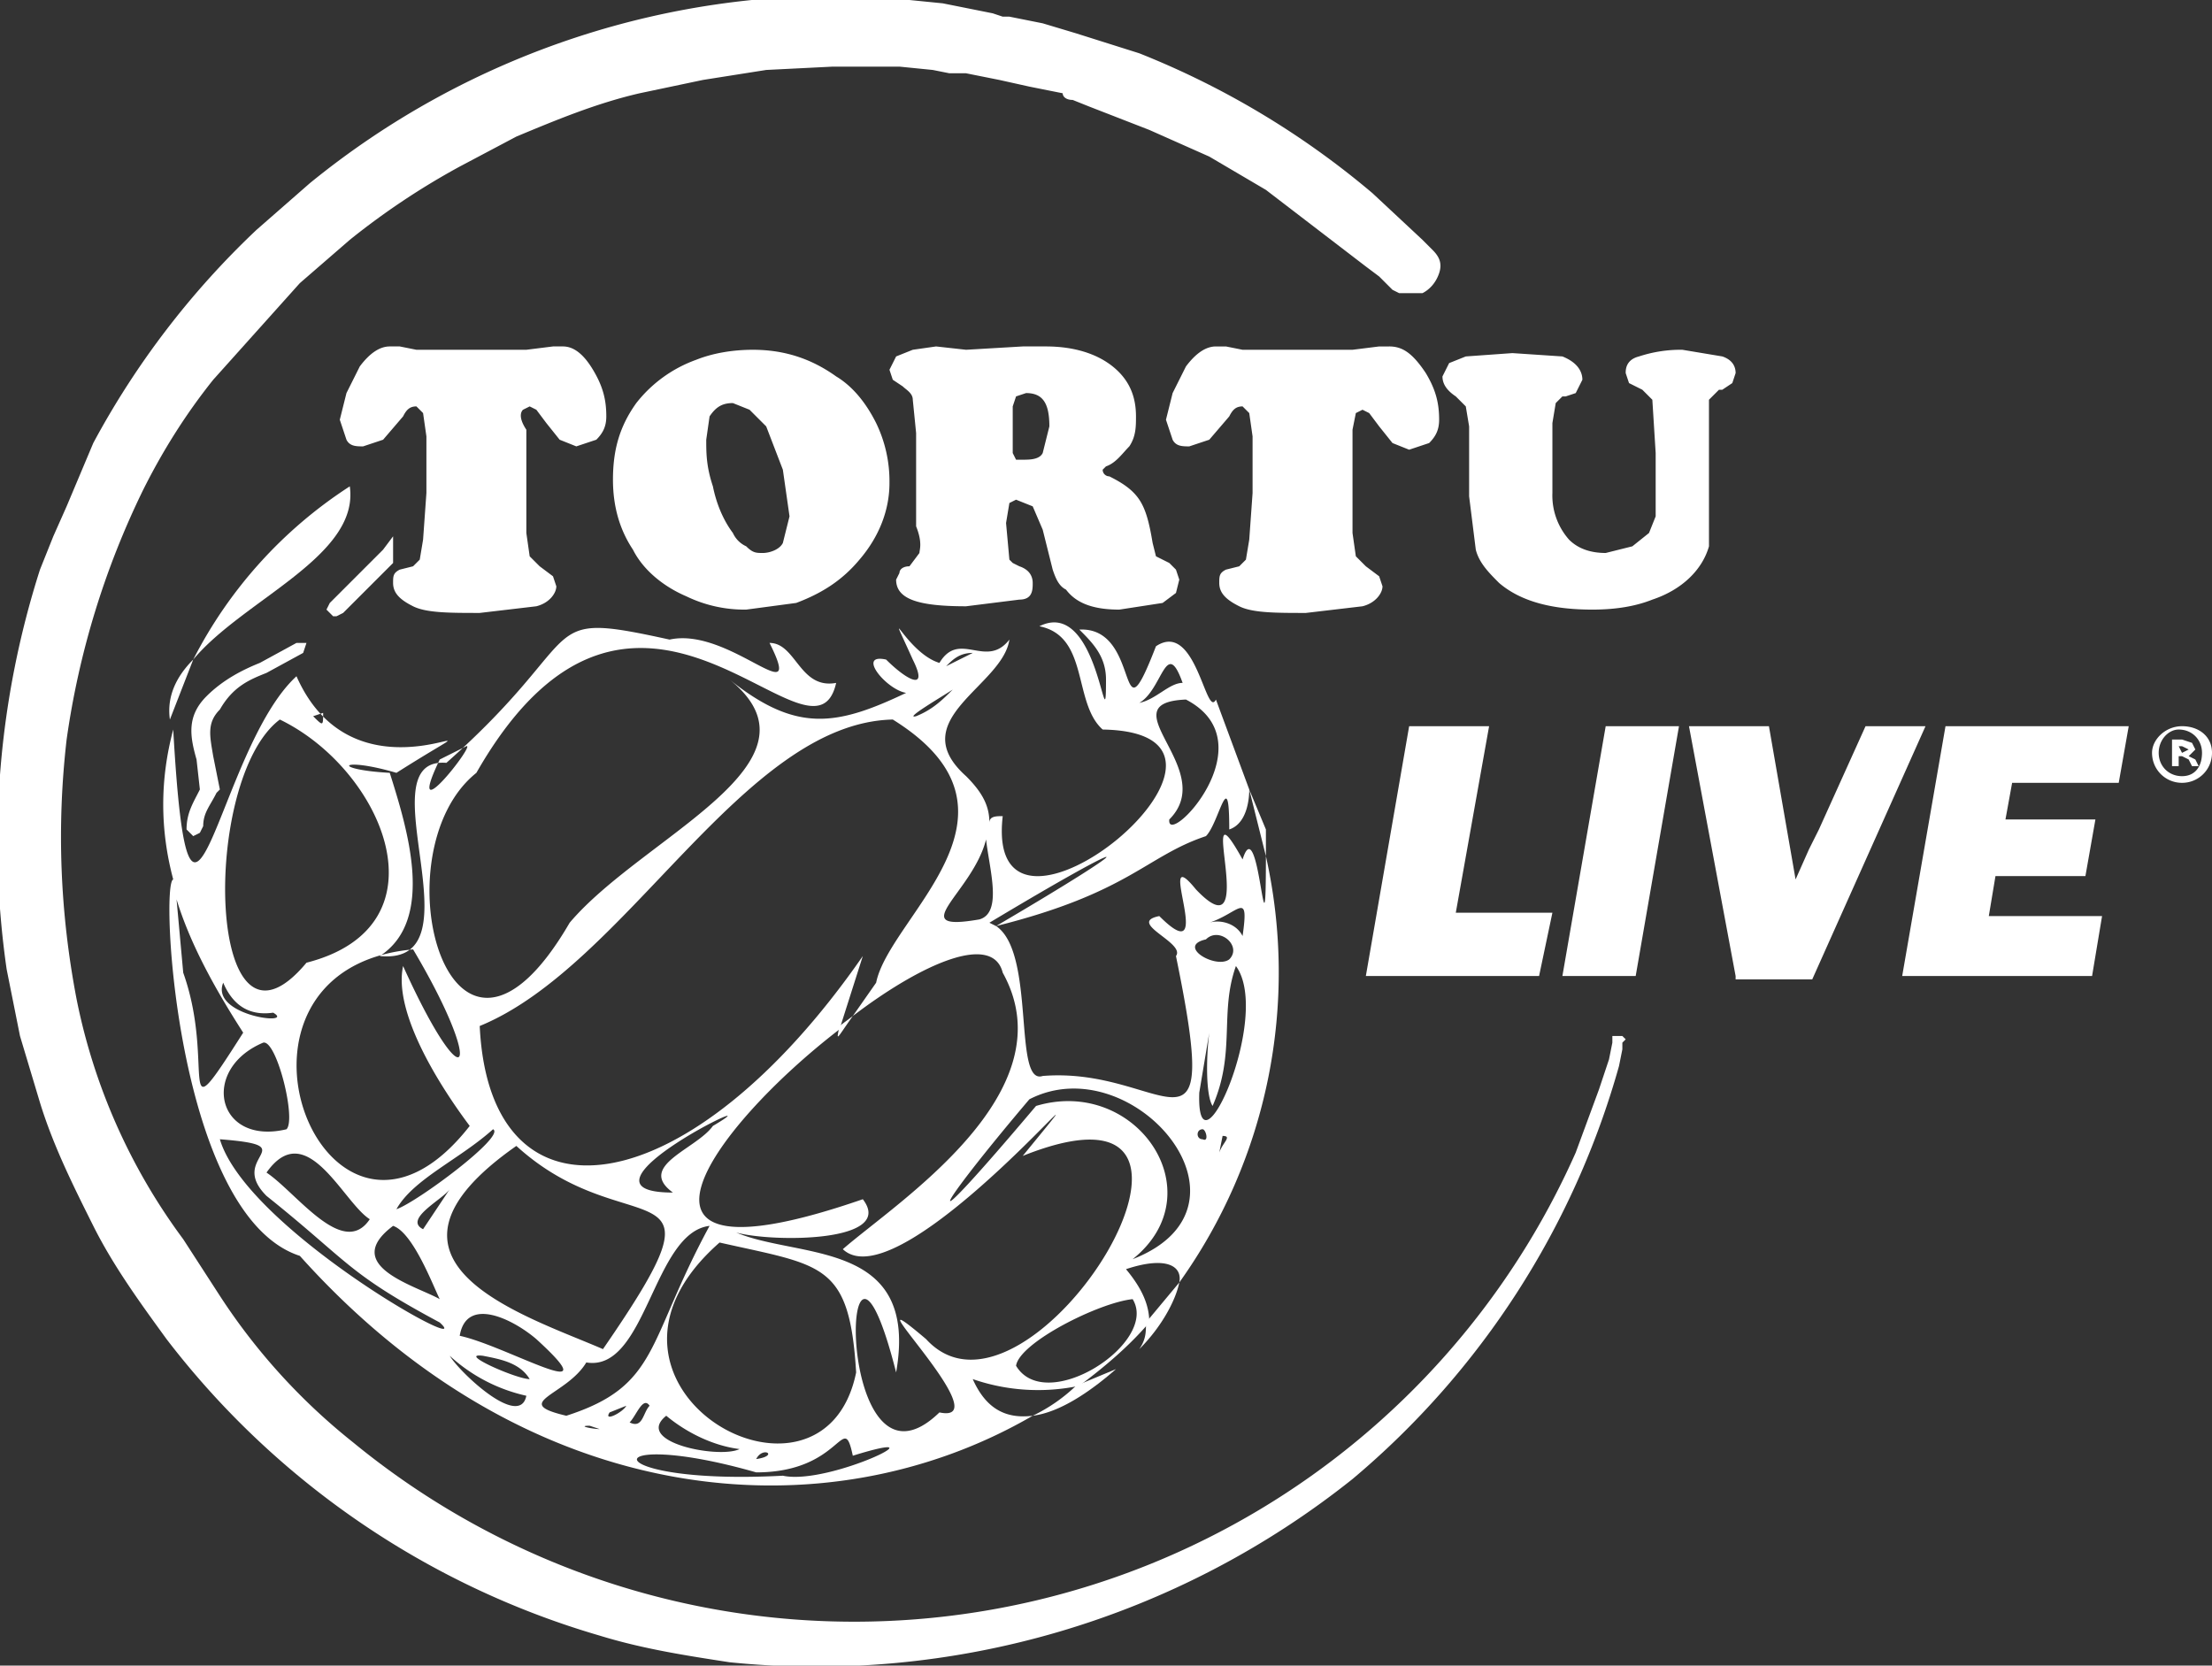 <svg version="1.1" id="Capa_1" xmlns="http://www.w3.org/2000/svg" x="0" y="0" width="66.4" height="50" xml:space="preserve"><rect width="100%" height="100%" fill="#333333" stroke="none"/><style>.st0{fill:#fff}</style><path class="st0" d="M48.8 31.2c-.1 0-.1 0 0 0l-.1-.1h-.3v.2l-.1.5-.3.9-.7 1.9a23.7 23.7 0 01-36.7 8.7 18.5 18.5 0 01-4-4.4l-1.1-1.7A18 18 0 012.3 30c-.5-2.6-.6-5.2-.3-7.8a25 25 0 012.3-7.5c.6-1.2 1.3-2.3 2.1-3.3L9 8.5l1.5-1.3A22.2 22.2 0 0113.8 5l1.7-.9c1.2-.5 2.4-1 3.7-1.3l1.9-.4 1.9-.3 2-.1h2l1 .1.5.1h.5l1 .2.9.2.5.1.5.1c0 .1.1.2.3.2l.5.2 1.8.7 1.8.8 1.7 1L41 8l.4.3.2.2.1.1.1.1.2.1h.7c.2-.1.4-.3.5-.6.1-.3 0-.5-.2-.7l-.1-.1-.1-.1-.1-.1-1.5-1.4a25.3 25.3 0 00-7-4.2L32.3 1l-1-.3-1-.2h-.2l-.3-.1-.5-.1-.5-.1-.5-.1-1-.1-1-.1a25 25 0 00-17 5.6L7.7 6.9a25.2 25.2 0 00-4.9 6.4L2 15.2l-.4.9-.2.5-.2.5a26.8 26.8 0 00-1 12l.2 1 .2 1 .3 1 .3 1c.4 1.3 1 2.5 1.6 3.7.6 1.2 1.4 2.3 2.2 3.4a25.3 25.3 0 0013 8.9c1.3.4 2.6.6 3.9.8a25.8 25.8 0 0018.7-5.5 25 25 0 008-12.4l.1-.5v-.2l.1-.1c0 .1 0 .1 0 0 0 .1 0 .1 0 0z"/><path class="st0" d="M11.8 16.1l-.3.4-.6.6-.5.5-.5.5-.1.2.2.2h.1l.2-.1.5-.5.5-.5.5-.5v-.8zM8 20.2l1.1-.6.1-.3h-.3l-1.1.6c-.5.2-1.1.5-1.6 1-.6.6-.5 1.2-.3 1.9l.1.9c-.2.4-.4.7-.4 1.2l.2.2.2-.1.1-.2c0-.4.2-.6.4-1l.1-.1-.2-1c-.1-.6-.2-1 .2-1.4.4-.7.9-.9 1.4-1.1zm26.2 20.3c.7-.7 1.1-1.5 1.2-2l-1 1.2c0 .3 0 .5-.2.8zm0 0l-.7.7.7-.7zM10.5 14.6a13.5 13.5 0 00-4.7 5.2c1.5-1.8 5-3.1 4.7-5.2zM38 24.9l-.5-1.2.5 2v-.8zM5.1 21.6l.7-1.8c-.5.5-.8 1.1-.7 1.8zM31 42.5c.8-.1 1.7-.7 2.5-1.4l-1.2.5a5 5 0 01-1.3.9zm-5.4-12l-.4.3c-.1.5-.1.4.4-.3z"/><path class="st0" d="M9 37.7c6.9 7.7 15.8 8.4 22 4.8-.8.1-1.4-.2-1.8-1.1a6 6 0 003.2.2c.8-.6 1.5-1.2 2.1-1.9 0-.5-.2-1-.7-1.6 1.2-.4 1.7-.1 1.6.4A16 16 0 0038 25.7c0 3.8-.2-1.5-.7.1-1.5-2.7.6 3-1.4.9-1.3-1.6.7 2.6-1.1.8-1 .2.8.8.5 1.2 1.4 6.8-.3 3.3-4 3.6-.9.3-.2-3.7-1.4-4.5l-.2-.1c4.5-2.7 4.8-2.6.2.1 4-1 4.5-2.1 6.3-2.7.4-.4.7-2.2.7-.2.6-.2.6-1.1.6-1.2l-1-2.7c-.3.6-.6-2.4-1.8-1.6-1.2 3.1-.4-.6-2.3-.5.4.4.8.8.8 1.5 0 2.2-.2-2.5-2-1.6 1.5.3 1 2.3 1.9 3.1 5.8.1-3.6 7.8-3 2.6-.2 0-.4 0-.4.2 0-.5-.2-.9-.7-1.4-1.9-1.7 1.1-2.7 1.3-4.1-.7.9-1.5-.3-2.1.7-1-.3-1.7-2.1-.8-.1.5 1-.2.6-.8 0-.9-.2 0 .9.6 1-2.1 1-3.3 1.2-5.3-.4 3.1 2.5-2.6 4.7-4.8 7.3-3.6 6.2-5.8-2.1-2.8-4.5 4.8-8.4 10.1.4 10.8-2.7-1.1.2-1.2-1.2-2-1.2 1.1 2.2-1.2-.5-3-.1-4.1-.9-2.3-.2-6.7 3.7-2.5-.2 1.1 6.1-2 5.8 1.7-1.1.8-3.9.3-5.5-1.8-.1-1.5-.5.2 0 4.1-2.6-1.1 1.4-3-2.9-2.4 2.2-3.2 10.4-3.7 1.6-.4 1.5-.4 3 0 4.5-.4.1.1 10.1 3.8 11.3zm27.1-3.5c-.2 0-.2-.3 0-.3.1 0 .2.4 0 .3zm.5.4l.1-.5c.3 0 0 .2-.1.5zm-.6-1.8l.3-1.8c-.1.8-.1 1.9.1 2.2.7-1.6.2-2.8.7-4.2 1.1 1.5-1.2 6.6-1.1 3.8zm.2-3.6c.1 0 .1 0 0 0 0 .1 0 0 0 0zm1.1-1.1c-.2-.4-.7-.5-1-.4.9-.3 1.2-1 1 .4zm-1.1.1c.4-.4 1.1.2.7.6-.4.3-1.6-.4-.7-.6zM34 21.3s.1-.1 0 0zm1.5-.8c-.4 0-.8.5-1.3.6.7-.4.8-2 1.3-.6zm.1.5c2.5 1.3-.6 4.5-.5 3.6 1.5-1.5-1.9-3.5.5-3.6zm-22.4 1.8l.8-.4c.3-.1-1.9 2.7-.8.4zM6.6 34.2c2.6.2.2.5 1.4 1.7 2.5 2 2.4 2.3 5.2 3.8 1.2 1.1-5.8-2.8-6.6-5.5zm2-.3c-2.1.5-2.6-1.8-.7-2.6.4-.1 1 2.3.7 2.6zm2.5 2.7c-.8 1.2-2.2-.8-3.1-1.4 1.2-1.7 2.3.9 3.1 1.4zm.8-.3c.5-.9 1.9-1.5 2.9-2.4.4.2-2.3 2.2-2.9 2.4zm1.6-.6l-.8 1.2c-.6-.3.6-.9.8-1.2zm-.3 3.3c-.7-.4-3-1-1.4-2.2.6.2 1.2 1.8 1.4 2.2zm2.3-4.6c3.4 3.1 6.6.3 2.6 6.1-2.3-1-7.6-2.6-2.6-6.1zm4.7 1.4c-3.5 0 3.4-3.3 1.2-2-.5.7-2.3 1.2-1.2 2zm.7.8l-.2-.1.2.1zm-7.1 3.5c.2-1.2 1.6-.5 2.3.1 2.3 2.1-.9.2-2.3-.1zm-.3.6a5 5 0 002.3 1.2c-.2 1-2-.7-2.3-1.2zm1 0c.5.1 1.1.2 1.4.7-.4 0-2.2-.8-1.4-.7zm3.2 2.1l.3.1c-.2 0-.7-.1-.3-.1zm.6-.4l.5-.2c-.1.2-.7.5-.5.2zm-1.3.1c-1.7-.4 0-.6.6-1.6 1.8.3 2-3.9 3.7-4.1-1.9 3.5-1.5 4.8-4.3 5.7zm4.6-5.2c3.1.7 3.9.6 4.1 3.9-1 4.9-9 .4-4.1-3.9zm1.1 6.5s-.1 0 0 0c.2-.4.7-.1 0 0zm-.5-.3c-.6.3-3.2-.2-2.2-1 .6.5 1.4.9 2.2 1zm-3.3-.8c.2-.2.4-.8.6-.5-.2.2-.2.7-.6.5zm4.6 1.6c-5.7.3-5.7-1.5-.8-.1 2.6 0 2.6-1.9 2.9-.5 2.9-.9-.7.9-2.1.6zM34 39c.8 1.3-2.6 3.5-3.5 2 .1-.7 2.5-1.9 3.5-2zm0-1.2c2.5-2 .1-5.5-2.9-4.6-3.8 4.5-3 3.1-.2-.2 3.1-1.6 7.2 3.2 3.1 4.8zm-4.4-12.6c.1.9.5 2.2-.2 2.4-2.3.4-.2-.8.2-2.4zm-.4-5.6l-.8.4c.2-.2.4-.4.8-.4zm-.6 1.1c-.3.3-.6.6-1.1.8-.4.1.8-.6 1.1-.8zm-1.8.9c4.5 2.8-.1 5.9-.5 7.9l-.7 1c2.1-1.6 4.2-2.5 4.5-1.3 2 3.6-3.2 6.9-4.8 8.3 1.8 1.7 9-7.2 5.4-2.8 7.5-3 .2 8.9-2.9 5.5-2.6-2.2 2.3 2.6.4 2.2-3.2 3.1-3-7.9-1.3-1.2.7-4-2.9-3.4-4.8-4.2 1.1.3 4.8.3 3.8-1-8.1 2.8-4.6-2.1-.7-5.1l.7-2.2c-5.2 7.5-11.2 8.4-11.5 2.1 4.4-1.8 7.9-9.1 12.4-9.2zm-14.4 6.9c2.2 3.7 1.6 4.7-.3.5-.3 1.4 1.1 3.6 2 4.8-4.3 5.5-8.3-4.7-1.7-5.3zm-2.8.7l.2-.1-.2.1zm.1-7.8c0 .4 0 .4-.3.1l.3-.1zm-1.3.2c3.1 1.5 5.1 6.2.8 7.3-3 3.6-3.2-5.5-.8-7.3zm-1.7 7.9c.3.7.8 1 1.5.9.7.4-1.9.1-1.5-.9zm.6 1.5c-2.1 3.3-.8 1-1.8-1.8L5.3 27c.4 1.3 1.1 2.6 2 4zm35-9.2L41 29.3h5.2l.4-1.9h-2.9l1-5.6zm4.6 7.5h2.2l1.3-7.5h-2.2zm9.1-7.5l-1.4 3.1-.3.6-.4.9-.8-4.6h-2.4l1.4 7.5v.1h2.3l3.4-7.6H56zm1.1 7.5h5.7l.3-1.8h-3.4l.2-1.2h2.7l.3-1.7h-2.7l.2-1.1h3.2l.3-1.7h-5.5zm-41.4-17l.2-.1.2.1.3.4.4.5.5.2.6-.2c.2-.2.3-.4.3-.7 0-.5-.1-.9-.4-1.4-.3-.5-.6-.7-.9-.7h-.3l-.8.1h-3.3l-.5-.1h-.3c-.3 0-.6.2-.9.6l-.4.8-.2.8.2.6c.1.2.3.2.5.2l.6-.2.6-.7c.1-.2.2-.3.4-.3l.2.2.1.7v1.7l-.1 1.4-.1.6-.2.2-.4.1c-.2.1-.2.2-.2.4 0 .3.2.5.6.7.4.2 1.1.2 2 .2l1.7-.2c.4-.1.6-.4.6-.6l-.1-.3-.4-.3-.3-.3-.1-.7v-3.1c-.2-.3-.2-.5-.1-.6zm4.9 5.6a4 4 0 001.8.4l1.5-.2c.8-.3 1.4-.7 1.9-1.3.6-.7.9-1.5.9-2.3a4 4 0 00-.4-1.8c-.3-.6-.7-1.1-1.2-1.4-.7-.5-1.5-.8-2.5-.8-.6 0-1.2.1-1.7.3a4 4 0 00-1.8 1.3c-.5.7-.7 1.4-.7 2.3 0 .8.2 1.5.6 2.1.3.6.9 1.1 1.6 1.4zm.7-5.4c.2-.3.4-.4.7-.4l.5.2.5.5.5 1.3.2 1.4-.2.8c-.1.2-.4.3-.6.3-.2 0-.3 0-.5-.2a.8.8 0 01-.4-.4c-.3-.4-.5-.9-.6-1.4-.2-.6-.2-1-.2-1.4l.1-.7zm6.3 4.1l-.3.4c-.2 0-.3.1-.3.2l-.1.2c0 .6.7.8 2.1.8l1.6-.2c.4 0 .4-.3.4-.5s-.1-.4-.4-.5l-.2-.1-.1-.1-.1-1.1.1-.6.2-.1.5.2.3.7.3 1.2c.1.3.2.5.4.6.3.4.8.6 1.6.6l1.3-.2.4-.3.1-.4-.1-.3-.2-.2-.4-.2-.1-.4c-.1-.6-.2-1-.4-1.3-.2-.3-.5-.5-.9-.7a.2.2 0 01-.2-.2l.1-.1c.3-.1.5-.4.7-.6.2-.3.2-.6.2-.9 0-.6-.2-1.1-.7-1.5-.5-.4-1.2-.6-2-.6h-.7l-1.7.1-.9-.1-.7.1-.5.2-.2.4.1.3.3.2c.1.1.3.2.3.4l.1 1v2.8c.2.5.1.7.1.8zm2.8-4.4l.1-.3.3-.1c.5 0 .7.3.7 1l-.2.8c-.1.2-.4.2-.6.2h-.2l-.1-.2v-1.4zm11.3-1.8h-.3l-.8.1h-3.3l-.5-.1h-.3c-.3 0-.6.2-.9.6l-.4.8-.2.8.2.6c.1.2.3.2.5.2l.6-.2.6-.7c.1-.2.2-.3.4-.3l.2.2.1.7v1.7l-.1 1.4-.1.6-.2.2-.4.1c-.2.1-.2.2-.2.4 0 .3.2.5.6.7.4.2 1.1.2 2 .2l1.7-.2c.4-.1.6-.4.6-.6l-.1-.3-.4-.3-.3-.3-.1-.7v-3.1l.1-.5.2-.1.2.1.3.4.4.5.5.2.6-.2c.2-.2.3-.4.3-.7 0-.5-.1-.9-.4-1.4-.4-.6-.7-.8-1.1-.8zm9.6 4.3V12l.3-.3h.1l.3-.2.1-.3c0-.2-.1-.4-.4-.5l-1.2-.2a4 4 0 00-1.3.2c-.4.1-.4.4-.4.5l.1.3.4.2.3.3.1 1.6v1.9l-.2.5-.5.4-.8.2c-.4 0-.8-.1-1.1-.4a2 2 0 01-.5-1.4v-2.1l.1-.6.2-.2h.1l.3-.1.2-.4c0-.2-.1-.5-.6-.7l-1.5-.1-1.4.1-.5.2-.2.4c0 .2.1.4.4.6l.3.3.1.6v2.1l.2 1.6c.1.4.4.7.7 1 .7.6 1.7.8 2.8.8.7 0 1.3-.1 1.8-.3.9-.3 1.5-.9 1.7-1.6v-1.7zm14.2 7.1c-.5 0-.9.4-.9.8 0 .5.4.9.9.9s.9-.4.9-.9-.4-.8-.9-.8zm0 1.5c-.4 0-.7-.3-.7-.7s.3-.7.6-.7c.4 0 .7.3.7.7 0 .4-.2.7-.6.7z"/><path class="st0" d="M65.7 22.7l.2-.2-.1-.2-.3-.1h-.3v.8h.2v-.3h.1l.2.1.1.2h.2l-.1-.2-.2-.1zm-.2-.1l-.1-.2h.1l.2.1-.2.1z"/></svg>